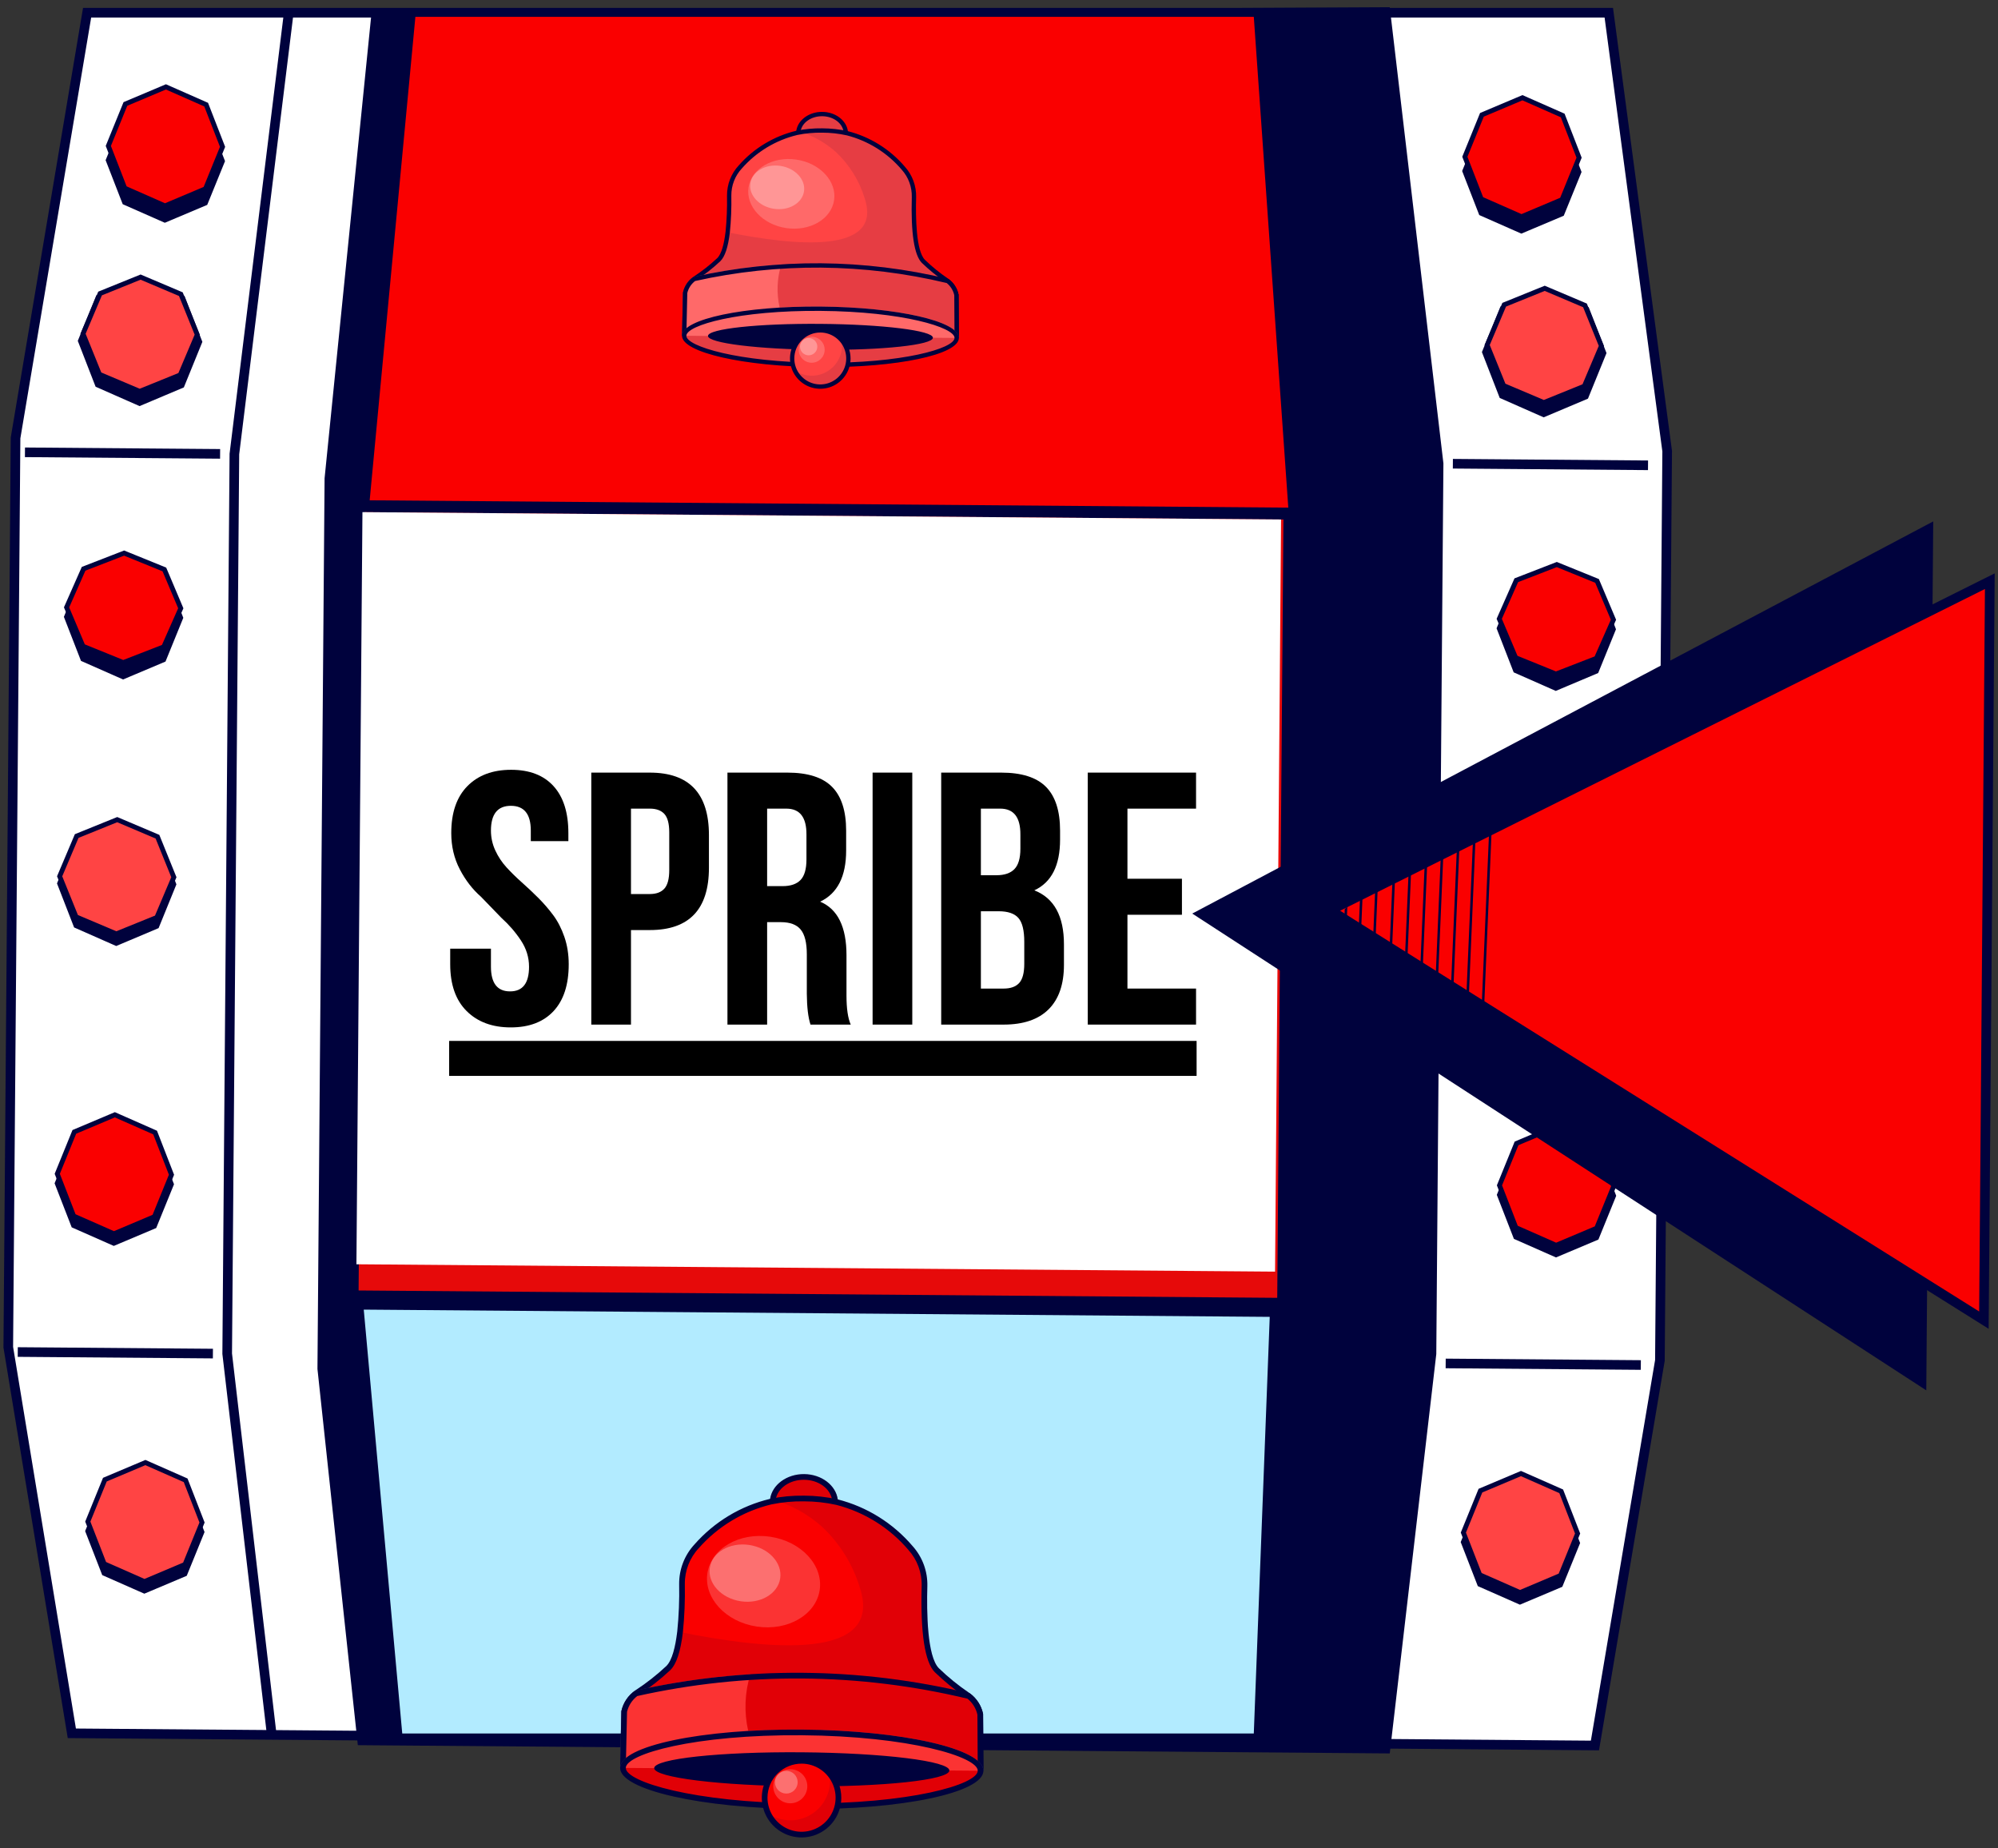 <?xml version="1.0" encoding="UTF-8"?> <svg xmlns="http://www.w3.org/2000/svg" width="546" height="505" viewBox="0 0 546 505" fill="none"><rect x="0" y="0" width="546" height="505" fill="#333333" stroke="none"/><path d="M4.249 119.665L23.803 3.475L439.642 3.475L455.594 123.275L453.607 371.71L435.855 476.932L19.629 473.603L2.262 368.1L4.249 119.665Z" fill="white" stroke="#00023D" stroke-width="2.629"></path><path d="M90.013 130.757L102.729 4.682L378.614 3.295L393.13 126.678L391.185 369.91L378.615 477.775L98.963 475.538L88.068 373.989L90.013 130.757Z" fill="#00023D" stroke="#00023D" stroke-width="2.629"></path><path d="M101.022 136.698L113.513 4.595L342.632 4.595L352.059 138.706L101.022 136.698Z" fill="#FA0000"></path><path d="M108.733 133.507L119.409 6.702L335.051 6.702L343.099 135.382L108.733 133.507Z" fill="#FA0000"></path><path d="M97.995 352.605L99.696 139.939L350.732 141.947L349.031 354.613L97.995 352.605Z" fill="#E60A0A"></path><path d="M97.401 345.447L99.045 139.935L350.081 141.943L348.438 347.455L97.401 345.447Z" fill="white"></path><path d="M108.723 474.966L97.964 356.508L348.35 358.511L343.895 474.966L108.723 474.966Z" fill="#B2EBFF" stroke="#00023D" stroke-width="2.629"></path><path d="M78.976 2.912L64.051 124.046L62.085 369.879L74.26 474.04" stroke="#00023D" stroke-width="2.629"></path><path d="M4.853 369.422L58.182 369.848" stroke="#00023D" stroke-width="2.629"></path><path d="M6.82 123.588L60.148 124.014" stroke="#00023D" stroke-width="2.629"></path><path d="M397.032 126.709L450.36 127.136" stroke="#00023D" stroke-width="2.629"></path><path d="M395.066 372.543L448.394 372.97" stroke="#00023D" stroke-width="2.629"></path><path d="M38.41 77.013L49.409 81.864L53.888 93.397L49.225 104.856L38.15 109.53L27.152 104.68L22.672 93.147L27.336 81.687L38.41 77.013Z" fill="#00023D" stroke="#00023D" stroke-width="2.629"></path><path d="M38.421 75.712L49.42 80.371L53.904 91.445L49.244 102.444L38.171 106.928L27.171 102.268L22.688 91.195L27.348 80.195L38.421 75.712Z" fill="#FF4444" stroke="#00023D" stroke-width="1.314"></path><path d="M45.309 27.638L56.307 32.488L60.787 44.021L56.123 55.481L45.049 60.154L34.05 55.304L29.571 43.771L34.234 32.312L45.309 27.638Z" fill="#00023D" stroke="#00023D" stroke-width="1.314"></path><path d="M45.34 23.737L56.338 28.587L60.818 40.12L56.154 51.58L45.08 56.254L34.081 51.403L29.602 39.87L34.265 28.411L45.34 23.737Z" fill="#FA0000" stroke="#00023D" stroke-width="1.314"></path><path d="M31.365 307.197L42.364 312.047L46.843 323.58L42.18 335.04L31.105 339.714L20.107 334.863L15.627 323.33L20.291 311.871L31.365 307.197Z" fill="#00023D" stroke="#00023D" stroke-width="1.314"></path><path d="M32.021 225.253L43.019 230.103L47.499 241.636L42.835 253.096L31.761 257.77L20.762 252.919L16.283 241.387L20.946 229.927L32.021 225.253Z" fill="#00023D" stroke="#00023D" stroke-width="1.314"></path><path d="M33.905 152.422L44.904 157.272L49.383 168.805L44.72 180.265L33.645 184.939L22.647 180.088L18.167 168.556L22.831 157.096L33.905 152.422Z" fill="#00023D" stroke="#00023D" stroke-width="1.314"></path><path d="M39.711 402.221L50.71 407.071L55.189 418.604L50.526 430.063L39.451 434.737L28.453 429.887L23.974 418.354L28.637 406.894L39.711 402.221Z" fill="#00023D" stroke="#00023D" stroke-width="1.314"></path><path d="M39.732 399.621L50.731 404.471L55.21 416.004L50.547 427.464L39.472 432.137L28.474 427.287L23.994 415.754L28.658 404.295L39.732 399.621Z" fill="#FF4444" stroke="#00023D" stroke-width="1.314"></path><path d="M31.386 304.596L42.385 309.446L46.864 320.979L42.201 332.438L31.126 337.112L20.128 332.262L15.648 320.729L20.312 309.269L31.386 304.596Z" fill="#FA0000" stroke="#00023D" stroke-width="1.314"></path><path d="M32.031 223.952L43.031 228.612L47.514 239.685L42.855 250.685L31.782 255.168L20.782 250.508L16.299 239.435L20.958 228.435L32.031 223.952Z" fill="#FF4444" stroke="#00023D" stroke-width="1.314"></path><path d="M33.916 151.122L44.917 155.591L49.404 166.204L44.748 176.744L33.676 181.037L22.675 176.568L18.188 165.955L22.844 155.415L33.916 151.122Z" fill="#FA0000" stroke="#00023D" stroke-width="1.314"></path><path d="M422.12 80.082L411.046 84.756L406.383 96.216L410.862 107.748L421.86 112.599L432.935 107.925L437.598 96.465L433.119 84.932L422.12 80.082Z" fill="#00023D" stroke="#00023D" stroke-width="2.629"></path><path d="M422.131 78.78L411.058 83.264L406.398 94.263L410.881 105.336L421.881 109.996L432.954 105.513L437.614 94.513L433.131 83.44L422.131 78.78Z" fill="#FF4444" stroke="#00023D" stroke-width="1.314"></path><path d="M416.012 30.603L404.938 35.276L400.274 46.736L404.754 58.269L415.752 63.119L426.827 58.446L431.49 46.986L427.01 35.453L416.012 30.603Z" fill="#00023D" stroke="#00023D" stroke-width="1.314"></path><path d="M416.043 26.7L404.969 31.373L400.306 42.833L404.785 54.366L415.783 59.216L426.858 54.543L431.521 43.083L427.042 31.55L416.043 26.7Z" fill="#FA0000" stroke="#00023D" stroke-width="1.314"></path><path d="M425.482 310.348L414.407 315.021L409.744 326.481L414.223 338.014L425.222 342.864L436.296 338.191L440.96 326.731L436.48 315.198L425.482 310.348Z" fill="#00023D" stroke="#00023D" stroke-width="1.314"></path><path d="M426.137 228.404L415.063 233.078L410.399 244.537L414.879 256.07L425.877 260.92L436.952 256.247L441.615 244.787L437.135 233.254L426.137 228.404Z" fill="#00023D" stroke="#00023D" stroke-width="1.314"></path><path d="M425.419 155.552L414.345 160.226L409.682 171.686L414.161 183.219L425.159 188.069L436.234 183.395L440.897 171.935L436.418 160.403L425.419 155.552Z" fill="#00023D" stroke="#00023D" stroke-width="1.314"></path><path d="M415.617 405.227L404.542 409.9L399.879 421.36L404.358 432.893L415.357 437.743L426.431 433.07L431.095 421.61L426.615 410.077L415.617 405.227Z" fill="#00023D" stroke="#00023D" stroke-width="1.314"></path><path d="M415.638 402.626L404.563 407.3L399.9 418.76L404.379 430.292L415.378 435.143L426.452 430.469L431.115 419.009L426.636 407.476L415.638 402.626Z" fill="#FF4444" stroke="#00023D" stroke-width="1.314"></path><path d="M425.502 307.747L414.428 312.421L409.765 323.881L414.244 335.413L425.242 340.264L436.317 335.59L440.98 324.13L436.501 312.597L425.502 307.747Z" fill="#FA0000" stroke="#00023D" stroke-width="1.314"></path><path d="M426.148 227.104L415.075 231.587L410.415 242.587L414.898 253.66L425.898 258.319L436.971 253.836L441.631 242.836L437.147 231.763L426.148 227.104Z" fill="#FF4444" stroke="#00023D" stroke-width="1.314"></path><path d="M425.43 154.253L414.359 158.546L409.702 169.086L414.189 179.699L425.191 184.168L436.262 179.876L440.918 169.335L436.431 158.722L425.43 154.253Z" fill="#FA0000" stroke="#00023D" stroke-width="1.314"></path><path d="M328.406 249.735L526.967 144.659L525.104 377.485L328.406 249.735Z" fill="#00023D" stroke="#00023D" stroke-width="2.629"></path><path d="M363.536 248.716L543.764 158.796L542.149 360.712L363.536 248.716Z" fill="#FA0000" stroke="#00023D" stroke-width="2.629"></path><g clip-path="url(#clip0_114_2258)"><path d="M408.051 208.749L398.351 437.623" stroke="#00023D" stroke-width="0.675"></path><path d="M352.582 209.92L342.883 438.794" stroke="#00023D" stroke-width="0.675"></path><path d="M403.923 204.527L394.223 433.401" stroke="#00023D" stroke-width="0.675"></path><path d="M348.454 205.701L338.754 434.575" stroke="#00023D" stroke-width="0.675"></path><path d="M399.796 200.308L390.096 429.182" stroke="#00023D" stroke-width="0.675"></path><path d="M344.327 201.479L334.628 430.354" stroke="#00023D" stroke-width="0.675"></path><path d="M395.669 196.088L385.97 424.962" stroke="#00023D" stroke-width="0.675"></path><path d="M340.2 197.26L330.5 426.134" stroke="#00023D" stroke-width="0.675"></path><path d="M391.542 191.869L381.843 420.743" stroke="#00023D" stroke-width="0.675"></path><path d="M336.073 193.04L326.373 421.914" stroke="#00023D" stroke-width="0.675"></path><path d="M387.415 187.647L377.715 416.522" stroke="#00023D" stroke-width="0.675"></path><path d="M331.945 188.819L322.245 417.693" stroke="#00023D" stroke-width="0.675"></path><path d="M383.287 183.428L373.588 412.302" stroke="#00023D" stroke-width="0.675"></path><path d="M327.817 184.6L318.118 413.474" stroke="#00023D" stroke-width="0.675"></path><path d="M378.465 188.144L368.765 417.018" stroke="#00023D" stroke-width="0.675"></path><path d="M322.994 189.316L313.295 418.19" stroke="#00023D" stroke-width="0.675"></path><path d="M374.245 192.271L364.545 421.145" stroke="#00023D" stroke-width="0.675"></path><path d="M318.775 193.444L309.076 422.318" stroke="#00023D" stroke-width="0.675"></path><path d="M370.024 196.399L360.325 425.273" stroke="#00023D" stroke-width="0.675"></path><path d="M314.555 197.572L304.856 426.446" stroke="#00023D" stroke-width="0.675"></path><path d="M365.804 200.525L356.104 429.399" stroke="#00023D" stroke-width="0.675"></path><path d="M310.335 201.698L300.636 430.572" stroke="#00023D" stroke-width="0.675"></path><path d="M361.584 204.653L351.884 433.527" stroke="#00023D" stroke-width="0.675"></path><path d="M306.115 205.826L296.416 434.7" stroke="#00023D" stroke-width="0.675"></path><path d="M357.364 208.781L347.664 437.655" stroke="#00023D" stroke-width="0.675"></path><path d="M301.895 209.953L292.196 438.827" stroke="#00023D" stroke-width="0.675"></path><path d="M298.318 209.913L288.618 438.787" stroke="#00023D" stroke-width="0.675"></path></g><path d="M224.607 41.801C221.023 41.773 218.125 39.363 218.149 36.431C218.148 36.229 218.163 36.027 218.194 35.827C218.593 33.138 221.383 31.137 224.692 31.164C228.001 31.19 230.758 33.235 231.114 35.919C231.142 36.123 231.154 36.329 231.15 36.535C231.103 37.484 230.795 38.402 230.26 39.187C229.725 39.973 228.985 40.596 228.119 40.989C227.032 41.542 225.826 41.821 224.607 41.801Z" fill="#FF4444"></path><path d="M224.688 31.755C227.699 31.779 230.21 33.603 230.531 36.017C230.554 36.187 230.563 36.358 230.56 36.53C230.512 37.372 230.233 38.184 229.754 38.878C229.275 39.572 228.615 40.121 227.845 40.465C226.844 40.973 225.734 41.229 224.612 41.211C221.353 41.184 218.719 39.043 218.74 36.435C218.739 36.257 218.753 36.08 218.78 35.904C219.137 33.514 221.676 31.731 224.688 31.755ZM224.697 30.573C221.069 30.544 218.048 32.801 217.611 35.729C217.575 35.96 217.558 36.193 217.558 36.426C217.532 39.688 220.69 42.361 224.603 42.392C225.919 42.413 227.22 42.111 228.392 41.513C229.352 41.07 230.172 40.372 230.763 39.495C231.354 38.618 231.692 37.596 231.742 36.539C231.746 36.306 231.732 36.073 231.7 35.842C231.31 32.907 228.326 30.602 224.697 30.573Z" fill="#00023D"></path><path d="M186.985 91.147L187.232 79.928C187.612 78.351 188.569 76.973 189.914 76.066C192.227 74.553 194.404 72.843 196.422 70.955C197.598 69.797 198.396 67.332 198.862 63.423C199.196 60.115 199.33 56.79 199.264 53.465C199.233 50.546 200.326 47.726 202.317 45.59C206.381 40.985 211.765 37.744 217.737 36.309C220.012 35.839 222.332 35.62 224.656 35.655C226.979 35.657 229.296 35.913 231.564 36.419C237.512 37.951 242.844 41.279 246.833 45.951C248.789 48.117 249.837 50.953 249.759 53.87C249.577 60.496 249.875 68.913 252.321 71.402C254.309 73.322 256.459 75.067 258.748 76.618C260.106 77.572 261.048 79.01 261.38 80.637L261.434 91.749L186.985 91.147Z" fill="#FF4444"></path><path opacity="0.1" d="M262.029 92.339L186.382 91.734L186.476 79.914L186.642 79.915C187.033 78.147 188.086 76.595 189.584 75.577C191.867 74.085 194.017 72.398 196.008 70.534C197.211 69.35 197.896 66.542 198.276 63.353C217.642 67.314 241.219 69.382 236.328 54.307C234.868 49.413 232.129 44.996 228.392 41.513C225.309 38.756 221.613 36.773 217.611 35.729C218.048 32.801 221.068 30.544 224.697 30.573C228.326 30.602 231.31 32.907 231.7 35.842C237.769 37.393 243.209 40.785 247.273 45.553C249.328 47.835 250.429 50.818 250.351 53.888C250.2 59.359 250.316 68.521 252.743 70.988C254.704 72.883 256.826 74.605 259.085 76.133C260.567 77.175 261.595 78.743 261.958 80.518L262.029 92.339Z" fill="#00023D"></path><path d="M224.652 36.247C226.931 36.246 229.203 36.496 231.428 36.99C237.26 38.493 242.486 41.758 246.393 46.34C248.25 48.395 249.244 51.085 249.17 53.853C248.901 63.662 249.82 69.698 251.902 71.814C253.914 73.76 256.091 75.529 258.409 77.099C259.613 77.945 260.458 79.209 260.779 80.646L260.84 91.148L187.59 90.562L187.82 80.064C188.163 78.635 189.027 77.385 190.243 76.559C192.587 75.025 194.793 73.291 196.837 71.376C198.112 70.122 198.967 67.543 199.45 63.488C199.785 60.157 199.921 56.809 199.856 53.461C199.826 50.693 200.864 48.019 202.753 45.995C206.733 41.475 212.011 38.293 217.866 36.884C220.098 36.425 222.373 36.211 224.652 36.247ZM224.661 35.065C222.294 35.029 219.93 35.251 217.611 35.727C211.517 37.181 206.023 40.487 201.884 45.19C199.793 47.439 198.644 50.404 198.674 53.474C198.739 56.772 198.606 60.071 198.276 63.353C197.896 66.542 197.211 69.35 196.008 70.534C194.017 72.398 191.867 74.085 189.584 75.577C188.086 76.595 187.033 78.147 186.642 79.915L186.382 91.734L262.029 92.339L261.958 80.518C261.595 78.743 260.567 77.175 259.085 76.133C256.826 74.605 254.704 72.883 252.743 70.988C250.316 68.521 250.2 59.359 250.351 53.888C250.429 50.818 249.328 47.835 247.273 45.553C243.209 40.785 237.769 37.393 231.7 35.842C229.389 35.328 227.029 35.068 224.661 35.065Z" fill="#00023D"></path><path d="M186.985 91.148L187.232 79.928C187.588 78.443 188.462 77.132 189.697 76.233C212.525 71.113 236.224 71.303 258.967 76.787C260.208 77.739 261.064 79.107 261.378 80.638L261.432 91.743L186.985 91.148Z" fill="#FF4444"></path><path opacity="0.1" d="M262.029 92.34C262.066 87.765 245.157 83.93 224.272 83.763C222.321 83.748 220.394 83.768 218.515 83.812C217.581 83.84 216.658 83.868 215.748 83.908C214.837 83.948 213.939 83.988 213.052 84.04C212.167 80.137 212.322 76.071 213.501 72.246C214.482 72.183 215.452 72.132 216.398 72.092L217.805 72.033C218.515 72.003 219.212 71.985 219.898 71.978C220.193 71.969 220.489 71.96 220.784 71.962C222.026 71.936 223.22 71.934 224.366 71.943C236.112 72.037 247.809 73.48 259.226 76.241C260.635 77.28 261.608 78.804 261.958 80.518L262.029 92.34Z" fill="#00023D"></path><path opacity="0.2" d="M213.052 84.039C197.63 84.968 186.411 88.011 186.382 91.734L186.642 79.915C187.018 78.203 188.021 76.693 189.453 75.683C197.367 73.909 205.407 72.76 213.501 72.246C212.322 76.07 212.167 80.137 213.052 84.039Z" fill="white"></path><path d="M224.357 73.125C235.929 73.22 247.453 74.631 258.707 77.332C259.754 78.17 260.484 79.34 260.777 80.65L260.84 91.148L187.59 90.562L187.82 80.065C188.132 78.758 188.885 77.599 189.952 76.783C201.244 74.265 212.787 73.038 224.357 73.125ZM224.366 71.943C212.624 71.854 200.91 73.109 189.453 75.683C188.02 76.693 187.017 78.203 186.642 79.916L186.382 91.734L262.029 92.34L261.958 80.518C261.608 78.804 260.635 77.28 259.226 76.241C247.809 73.479 236.112 72.037 224.366 71.943Z" fill="#00023D"></path><path d="M224.144 99.72C244.707 99.884 261.404 96.578 261.438 92.335C261.472 88.091 244.83 84.518 224.267 84.354C203.704 84.189 187.007 87.496 186.973 91.739C186.939 95.982 203.581 99.555 224.144 99.72Z" fill="#FF4444"></path><path opacity="0.1" d="M262.029 92.34C261.993 96.914 245.025 100.478 224.139 100.311C203.253 100.144 186.345 96.309 186.382 91.735L262.029 92.34Z" fill="#00023D"></path><path opacity="0.2" d="M262.029 92.34L186.382 91.734C186.418 87.16 203.386 83.596 224.272 83.763C245.157 83.93 262.066 87.765 262.029 92.34Z" fill="white"></path><path d="M224.262 84.945C246.63 85.124 260.87 89.439 260.847 92.33C260.824 95.221 246.517 99.308 224.149 99.129C201.781 98.95 187.541 94.635 187.564 91.744C187.587 88.853 201.894 84.766 224.262 84.945ZM224.272 83.763C203.382 83.596 186.418 87.165 186.382 91.734C186.345 96.304 203.25 100.144 224.139 100.311C245.029 100.478 261.993 96.909 262.029 92.34C262.066 87.77 245.161 83.93 224.272 83.763Z" fill="#00023D"></path><path d="M224.181 94.992C205.783 94.845 194.688 92.975 194.054 91.739C194.707 90.627 205.83 88.935 224.229 89.082C242.628 89.229 253.722 91.099 254.356 92.335C253.703 93.447 242.58 95.139 224.181 94.992Z" fill="#00023D"></path><path d="M224.224 89.674C239.683 89.797 250.048 91.144 253.08 92.269C250.03 93.345 239.646 94.525 224.186 94.402C208.727 94.278 198.363 92.932 195.33 91.807C198.38 90.731 208.765 89.55 224.224 89.674ZM224.234 88.492C207.261 88.356 193.489 89.834 193.473 91.792C193.458 93.751 207.205 95.448 224.177 95.584C241.149 95.72 254.921 94.242 254.937 92.284C254.953 90.325 241.206 88.628 224.234 88.492Z" fill="#00023D"></path><path d="M224.097 105.631C228.34 105.665 231.807 102.253 231.841 98.01C231.875 93.767 228.463 90.299 224.22 90.266C219.977 90.232 216.51 93.644 216.476 97.887C216.442 102.13 219.854 105.597 224.097 105.631Z" fill="#FF4444"></path><path opacity="0.1" d="M232.432 98.014C232.415 99.974 231.702 101.865 230.42 103.349C229.139 104.833 227.372 105.813 225.435 106.116C223.498 106.418 221.516 106.023 219.843 105C218.17 103.978 216.915 102.394 216.301 100.532C217.655 101.752 219.375 102.49 221.193 102.631C223.01 102.772 224.824 102.308 226.35 101.311C227.876 100.315 229.031 98.841 229.633 97.121C230.235 95.4 230.252 93.529 229.68 91.798C230.556 92.578 231.254 93.536 231.729 94.608C232.203 95.68 232.443 96.841 232.432 98.014Z" fill="#00023D"></path><path d="M224.215 90.856C225.618 90.867 226.985 91.294 228.145 92.082C229.305 92.871 230.206 93.986 230.732 95.286C231.258 96.586 231.387 98.013 231.103 99.386C230.818 100.76 230.133 102.018 229.133 103.002C228.133 103.986 226.864 104.651 225.486 104.914C224.108 105.177 222.684 105.025 221.392 104.478C220.1 103.93 219 103.013 218.23 101.84C217.46 100.668 217.055 99.293 217.067 97.891C217.084 96.01 217.846 94.214 219.186 92.895C220.526 91.576 222.335 90.843 224.215 90.856ZM224.224 89.674C222.588 89.66 220.985 90.133 219.617 91.031C218.249 91.93 217.178 93.213 216.54 94.72C215.901 96.227 215.724 97.889 216.031 99.497C216.337 101.104 217.113 102.585 218.261 103.751C219.409 104.917 220.877 105.717 222.479 106.049C224.082 106.381 225.747 106.231 227.263 105.617C228.78 105.002 230.081 103.952 231.001 102.599C231.921 101.246 232.419 99.65 232.432 98.013C232.45 95.819 231.595 93.708 230.055 92.144C228.516 90.58 226.419 89.691 224.224 89.674Z" fill="#00023D"></path><path opacity="0.2" d="M227.934 54.708C228.704 49.542 224.094 44.575 217.638 43.612C211.181 42.649 205.322 46.056 204.552 51.222C203.782 56.387 208.392 61.355 214.849 62.318C221.306 63.28 227.164 59.873 227.934 54.708Z" fill="white"></path><path opacity="0.3" d="M219.713 52.282C220.195 49.044 217.305 45.93 213.258 45.326C209.21 44.723 205.537 46.858 205.055 50.096C204.572 53.334 207.462 56.449 211.51 57.052C215.557 57.656 219.23 55.52 219.713 52.282Z" fill="white"></path><path opacity="0.2" d="M221.785 99.11C223.743 99.126 225.344 97.551 225.359 95.593C225.375 93.635 223.8 92.034 221.842 92.019C219.883 92.003 218.283 93.578 218.267 95.536C218.252 97.495 219.827 99.095 221.785 99.11Z" fill="white"></path><path opacity="0.3" d="M220.965 97.085C222.271 97.096 223.338 96.046 223.348 94.74C223.358 93.435 222.309 92.368 221.003 92.357C219.697 92.347 218.631 93.397 218.62 94.702C218.61 96.008 219.66 97.075 220.965 97.085Z" fill="white"></path><path d="M219.63 417.512C214.927 417.475 211.124 414.312 211.154 410.464C211.153 410.199 211.173 409.934 211.213 409.672C211.738 406.142 215.398 403.517 219.742 403.552C224.085 403.586 227.703 406.27 228.17 409.792C228.206 410.06 228.222 410.33 228.217 410.6C228.155 411.846 227.751 413.05 227.049 414.082C226.347 415.113 225.375 415.931 224.24 416.446C222.813 417.172 221.23 417.538 219.63 417.512Z" fill="#FA0000"></path><path d="M219.736 404.328C223.688 404.359 226.983 406.753 227.404 409.921C227.435 410.144 227.447 410.369 227.442 410.595C227.379 411.699 227.014 412.765 226.385 413.676C225.757 414.587 224.89 415.307 223.88 415.758C222.566 416.426 221.11 416.762 219.637 416.737C215.36 416.703 211.903 413.892 211.93 410.47C211.929 410.237 211.947 410.004 211.983 409.773C212.451 406.637 215.784 404.296 219.736 404.328ZM219.748 402.777C214.986 402.739 211.022 405.701 210.449 409.543C210.402 409.846 210.379 410.152 210.379 410.458C210.345 414.739 214.49 418.247 219.624 418.288C221.352 418.316 223.059 417.919 224.598 417.134C225.858 416.553 226.934 415.637 227.709 414.486C228.484 413.335 228.929 411.993 228.994 410.607C228.999 410.301 228.981 409.995 228.939 409.691C228.427 405.84 224.511 402.815 219.748 402.777Z" fill="#00023D"></path><path d="M170.256 482.275L170.58 467.55C171.079 465.48 172.335 463.673 174.1 462.482C177.135 460.496 179.993 458.252 182.641 455.774C184.184 454.254 185.231 451.02 185.843 445.89C186.281 441.548 186.457 437.184 186.371 432.821C186.33 428.989 187.764 425.288 190.377 422.485C195.71 416.441 202.777 412.188 210.614 410.305C213.601 409.688 216.646 409.4 219.695 409.447C222.744 409.449 225.784 409.786 228.761 410.45C236.568 412.46 243.565 416.828 248.8 422.959C251.367 425.802 252.742 429.523 252.64 433.353C252.402 442.047 252.793 453.095 256.003 456.361C258.612 458.881 261.434 461.172 264.437 463.206C266.22 464.459 267.456 466.346 267.891 468.481L267.962 483.064L170.256 482.275Z" fill="#FA0000"></path><path opacity="0.1" d="M268.743 483.838L169.464 483.044L169.588 467.531L169.805 467.533C170.319 465.212 171.7 463.175 173.667 461.839C176.663 459.881 179.484 457.667 182.097 455.221C183.676 453.666 184.575 449.981 185.073 445.797C210.489 450.995 241.433 453.709 235.013 433.925C233.097 427.501 229.502 421.704 224.598 417.134C220.552 413.515 215.701 410.913 210.449 409.543C211.022 405.7 214.986 402.738 219.749 402.776C224.511 402.814 228.427 405.839 228.939 409.691C236.905 411.726 244.045 416.179 249.377 422.436C252.074 425.43 253.52 429.345 253.416 433.374C253.219 440.555 253.371 452.579 256.557 455.816C259.13 458.304 261.915 460.563 264.88 462.569C266.825 463.936 268.174 465.995 268.65 468.324L268.743 483.838Z" fill="#00023D"></path><path d="M219.689 410.222C222.681 410.222 225.663 410.549 228.583 411.197C236.236 413.17 243.095 417.455 248.223 423.469C250.659 426.165 251.964 429.696 251.867 433.329C251.514 446.202 252.72 454.124 255.453 456.901C258.094 459.455 260.951 461.776 263.992 463.837C265.573 464.946 266.682 466.606 267.102 468.491L267.183 482.274L171.049 481.505L171.352 467.728C171.801 465.852 172.935 464.211 174.531 463.128C177.607 461.115 180.502 458.839 183.185 456.326C184.858 454.679 185.98 451.296 186.614 445.973C187.055 441.602 187.233 437.207 187.147 432.814C187.109 429.181 188.47 425.672 190.949 423.015C196.173 417.084 203.1 412.908 210.784 411.058C213.713 410.455 216.699 410.175 219.689 410.222ZM219.702 408.671C216.595 408.624 213.492 408.915 210.449 409.54C202.451 411.448 195.241 415.787 189.81 421.959C187.065 424.91 185.557 428.802 185.596 432.831C185.682 437.16 185.508 441.489 185.073 445.797C184.575 449.981 183.676 453.666 182.097 455.22C179.484 457.667 176.663 459.881 173.667 461.839C171.7 463.175 170.319 465.212 169.805 467.533L169.464 483.044L268.743 483.838L268.65 468.323C268.174 465.995 266.825 463.936 264.88 462.569C261.915 460.563 259.13 458.304 256.557 455.816C253.371 452.579 253.219 440.555 253.416 433.374C253.52 429.345 252.074 425.43 249.377 422.436C244.044 416.179 236.905 411.726 228.939 409.691C225.906 409.016 222.809 408.674 219.702 408.671Z" fill="#00023D"></path><path d="M170.256 482.274L170.58 467.55C171.047 465.6 172.194 463.88 173.815 462.7C203.774 455.981 234.877 456.23 264.725 463.427C266.353 464.677 267.476 466.471 267.888 468.482L267.96 483.056L170.256 482.274Z" fill="#FA0000"></path><path opacity="0.1" d="M268.742 483.838C268.79 477.835 246.6 472.802 219.19 472.583C216.63 472.562 214.102 472.588 211.635 472.646C210.409 472.683 209.198 472.72 208.003 472.772C206.808 472.825 205.629 472.878 204.465 472.946C203.304 467.824 203.507 462.487 205.054 457.468C206.342 457.386 207.615 457.318 208.857 457.266L210.703 457.188C211.634 457.149 212.55 457.125 213.45 457.117C213.838 457.104 214.226 457.092 214.613 457.095C216.242 457.061 217.809 457.058 219.314 457.07C234.73 457.194 250.08 459.087 265.064 462.711C266.913 464.074 268.19 466.074 268.649 468.324L268.742 483.838Z" fill="#00023D"></path><path opacity="0.2" d="M204.465 472.945C184.226 474.164 169.503 478.157 169.464 483.043L169.805 467.533C170.298 465.285 171.615 463.304 173.495 461.978C183.88 459.65 194.432 458.142 205.054 457.468C203.507 462.486 203.304 467.823 204.465 472.945Z" fill="white"></path><path d="M219.302 458.621C234.49 458.746 249.614 460.598 264.384 464.141C265.758 465.242 266.716 466.778 267.101 468.496L267.183 482.274L171.049 481.505L171.352 467.729C171.761 466.014 172.749 464.493 174.149 463.421C188.97 460.117 204.118 458.506 219.302 458.621ZM219.315 457.07C203.904 456.953 188.531 458.599 173.495 461.978C171.615 463.304 170.298 465.286 169.805 467.533L169.464 483.044L268.743 483.838L268.65 468.324C268.191 466.074 266.914 464.073 265.065 462.71C250.081 459.086 234.73 457.194 219.315 457.07Z" fill="#00023D"></path><path d="M219.023 493.524C246.01 493.74 267.924 489.4 267.968 483.832C268.013 478.263 246.172 473.573 219.185 473.358C192.198 473.142 170.284 477.481 170.24 483.05C170.195 488.619 192.036 493.308 219.023 493.524Z" fill="#FA0000"></path><path opacity="0.1" d="M268.744 483.838C268.695 489.841 246.427 494.519 219.017 494.3C191.606 494.08 169.416 489.047 169.464 483.044L268.744 483.838Z" fill="#00023D"></path><path opacity="0.2" d="M268.744 483.839L169.464 483.045C169.512 477.042 191.78 472.364 219.191 472.584C246.601 472.803 268.792 477.836 268.744 483.839Z" fill="white"></path><path d="M219.178 474.135C248.534 474.37 267.223 480.033 267.192 483.827C267.162 487.621 248.385 492.985 219.029 492.75C189.673 492.515 170.985 486.852 171.015 483.058C171.045 479.263 189.822 473.9 219.178 474.135ZM219.191 472.584C191.775 472.364 169.512 477.048 169.464 483.045C169.416 489.042 191.602 494.082 219.017 494.301C246.432 494.52 268.696 489.836 268.744 483.839C268.792 477.842 246.606 472.803 219.191 472.584Z" fill="#00023D"></path><path d="M219.072 487.32C194.925 487.127 180.366 484.672 179.533 483.051C180.39 481.592 194.987 479.37 219.134 479.564C243.28 479.757 257.84 482.211 258.672 483.833C257.815 485.292 243.218 487.513 219.072 487.32Z" fill="#00023D"></path><path d="M219.128 480.34C239.416 480.502 253.018 482.269 256.998 483.745C252.995 485.157 239.366 486.707 219.078 486.545C198.79 486.382 185.188 484.615 181.208 483.139C185.211 481.727 198.839 480.177 219.128 480.34ZM219.14 478.788C196.866 478.61 178.792 480.549 178.771 483.119C178.75 485.69 196.792 487.918 219.066 488.096C241.34 488.274 259.414 486.335 259.435 483.765C259.455 481.194 241.414 478.967 219.14 478.788Z" fill="#00023D"></path><path d="M218.961 501.279C224.529 501.324 229.08 496.846 229.124 491.277C229.169 485.709 224.691 481.158 219.122 481.114C213.554 481.069 209.003 485.547 208.959 491.116C208.914 496.684 213.392 501.235 218.961 501.279Z" fill="#FA0000"></path><path opacity="0.1" d="M229.899 491.285C229.877 493.858 228.941 496.339 227.259 498.286C225.577 500.234 223.259 501.521 220.716 501.918C218.174 502.315 215.573 501.796 213.378 500.454C211.183 499.112 209.535 497.034 208.729 494.59C210.507 496.191 212.764 497.159 215.149 497.344C217.535 497.529 219.914 496.92 221.918 495.612C223.921 494.304 225.436 492.371 226.226 490.113C227.017 487.855 227.038 485.399 226.288 483.127C227.437 484.151 228.354 485.408 228.977 486.815C229.6 488.222 229.914 489.746 229.899 491.285Z" fill="#00023D"></path><path d="M219.116 481.89C220.956 481.905 222.751 482.465 224.274 483.5C225.796 484.535 226.977 485.998 227.668 487.704C228.359 489.41 228.529 491.283 228.155 493.086C227.781 494.888 226.882 496.54 225.57 497.831C224.258 499.122 222.592 499.995 220.784 500.34C218.976 500.685 217.106 500.485 215.411 499.767C213.716 499.049 212.272 497.845 211.261 496.306C210.251 494.767 209.719 492.963 209.734 491.123C209.757 488.655 210.757 486.297 212.516 484.567C214.275 482.836 216.648 481.873 219.116 481.89ZM219.128 480.339C216.98 480.322 214.876 480.942 213.081 482.121C211.286 483.299 209.88 484.984 209.043 486.962C208.205 488.939 207.972 491.121 208.375 493.23C208.777 495.34 209.795 497.283 211.302 498.814C212.808 500.344 214.735 501.394 216.838 501.83C218.941 502.266 221.126 502.068 223.116 501.262C225.107 500.456 226.814 499.078 228.021 497.302C229.229 495.526 229.882 493.432 229.899 491.284C229.923 488.404 228.801 485.633 226.781 483.581C224.761 481.528 222.008 480.362 219.128 480.339Z" fill="#00023D"></path><path opacity="0.2" d="M223.997 434.451C225.007 427.672 218.957 421.152 210.483 419.889C202.01 418.625 194.321 423.097 193.31 429.876C192.3 436.655 198.35 443.174 206.824 444.438C215.297 445.701 222.986 441.23 223.997 434.451Z" fill="white"></path><path opacity="0.3" d="M213.207 431.266C213.84 427.017 210.047 422.93 204.735 422.138C199.423 421.346 194.603 424.149 193.97 428.398C193.336 432.648 197.129 436.735 202.441 437.527C207.753 438.319 212.573 435.516 213.207 431.266Z" fill="white"></path><path opacity="0.2" d="M215.927 492.724C218.497 492.745 220.597 490.678 220.617 488.108C220.638 485.538 218.571 483.438 216.001 483.417C213.431 483.397 211.331 485.463 211.31 488.033C211.29 490.604 213.356 492.704 215.927 492.724Z" fill="white"></path><path opacity="0.3" d="M214.85 490.066C216.564 490.08 217.964 488.702 217.978 486.989C217.991 485.276 216.613 483.875 214.9 483.862C213.187 483.848 211.787 485.226 211.773 486.939C211.759 488.653 213.137 490.053 214.85 490.066Z" fill="white"></path><path fill-rule="evenodd" clip-rule="evenodd" d="M123.029 263.439V259.215H134.162V264.13C134.162 268.63 135.899 270.881 139.368 270.881H139.412C142.85 270.881 144.572 268.637 144.572 264.152C144.572 261.59 143.831 259.188 142.344 256.944C140.86 254.701 139.085 252.65 137.018 250.791L131.438 245.025C129.133 243.008 127.203 240.509 125.651 237.529C124.095 234.548 123.318 231.247 123.318 227.627C123.318 222.056 124.785 217.783 127.719 214.804C130.651 211.825 134.637 210.336 139.672 210.336C144.706 210.336 148.572 211.825 151.272 214.802C153.971 217.778 155.321 222.051 155.321 227.62V229.829H145.054V226.95C145.054 222.436 143.239 220.178 139.608 220.178C135.977 220.178 134.162 222.438 134.162 226.955C134.162 228.845 134.559 230.648 135.348 232.363C136.138 234.078 137.163 235.622 138.422 237.001C139.681 238.377 141.07 239.739 142.586 241.084C144.102 242.431 145.601 243.841 147.078 245.315C148.555 246.789 149.922 248.365 151.176 250.048C152.428 251.729 153.448 253.717 154.235 256.006C155.023 258.299 155.417 260.788 155.417 263.48C155.417 269.037 154.035 273.3 151.272 276.269C148.509 279.238 144.609 280.724 139.571 280.724C134.534 280.724 130.517 279.236 127.521 276.259C124.526 273.282 123.029 269.007 123.029 263.439Z" fill="black"></path><path fill-rule="evenodd" clip-rule="evenodd" d="M172.43 244.282H177.587C179.352 244.282 180.677 243.785 181.563 242.793C182.445 241.802 182.888 240.121 182.888 237.751V227.43C182.888 225.059 182.445 223.388 181.563 222.411C180.677 221.435 179.352 220.947 177.587 220.947H172.43V244.282ZM161.585 279.954V211.106H177.562C188.341 211.106 193.733 216.794 193.733 228.168V237.11C193.733 248.452 188.346 254.126 177.574 254.126H172.43V279.954H161.585Z" fill="black"></path><path fill-rule="evenodd" clip-rule="evenodd" d="M209.636 242.122H213.877C216.063 242.122 217.694 241.561 218.769 240.441C219.845 239.32 220.383 237.449 220.383 234.823V228.054C220.415 223.318 218.584 220.948 214.889 220.948H209.636V242.122ZM198.792 279.955V211.104H215.155C220.735 211.104 224.812 212.402 227.377 214.997C229.944 217.591 231.228 221.579 231.228 226.96V232.387C231.228 239.466 228.861 244.126 224.127 246.367C228.925 248.387 231.323 253.271 231.323 261.022V271.617V272.048C231.323 275.563 231.71 278.199 232.48 279.955H221.486C220.848 278.006 220.513 275.195 220.481 271.519V260.735C220.481 257.605 219.926 255.359 218.818 254.002C217.708 252.643 215.901 251.965 213.395 251.965H209.636V279.955H198.792Z" fill="black"></path><path fill-rule="evenodd" clip-rule="evenodd" d="M238.458 279.955H249.302V211.104H238.458V279.955Z" fill="black"></path><path fill-rule="evenodd" clip-rule="evenodd" d="M268.049 270.113H274.268C276.163 270.113 277.576 269.609 278.508 268.6C279.439 267.592 279.906 265.84 279.906 263.343V257.341C279.906 254.204 279.368 252.028 278.29 250.813C277.214 249.595 275.424 248.988 272.918 248.988H268.049V270.113ZM268.049 239.144H272.309C274.502 239.144 276.141 238.584 277.221 237.463C278.305 236.343 278.845 234.487 278.845 231.895V228.053C278.877 223.318 277.038 220.947 273.326 220.947H268.049V239.144ZM257.205 279.957V211.106H273.593C279.182 211.106 283.264 212.402 285.834 214.994C288.403 217.586 289.69 221.571 289.69 226.95V229.398C289.69 236.472 287.345 241.098 282.652 243.273C288.051 245.385 290.748 250.301 290.748 258.013V263.631C290.748 268.944 289.352 272.995 286.557 275.779C283.76 278.563 279.664 279.957 274.268 279.957H257.205Z" fill="black"></path><path fill-rule="evenodd" clip-rule="evenodd" d="M297.256 279.955V211.104H326.848V220.948H308.1V240.105H322.992V249.946H308.1V270.112H326.848V279.955H297.256Z" fill="black"></path><path fill-rule="evenodd" clip-rule="evenodd" d="M122.736 293.974H327V284.415H122.736V293.974Z" fill="black"></path><defs><clipPath id="clip0_114_2258"><rect width="58.638" height="153.557" fill="white" transform="matrix(-0.715 0.699 0.699 0.715 408.051 208.748)"></rect></clipPath></defs></svg> 